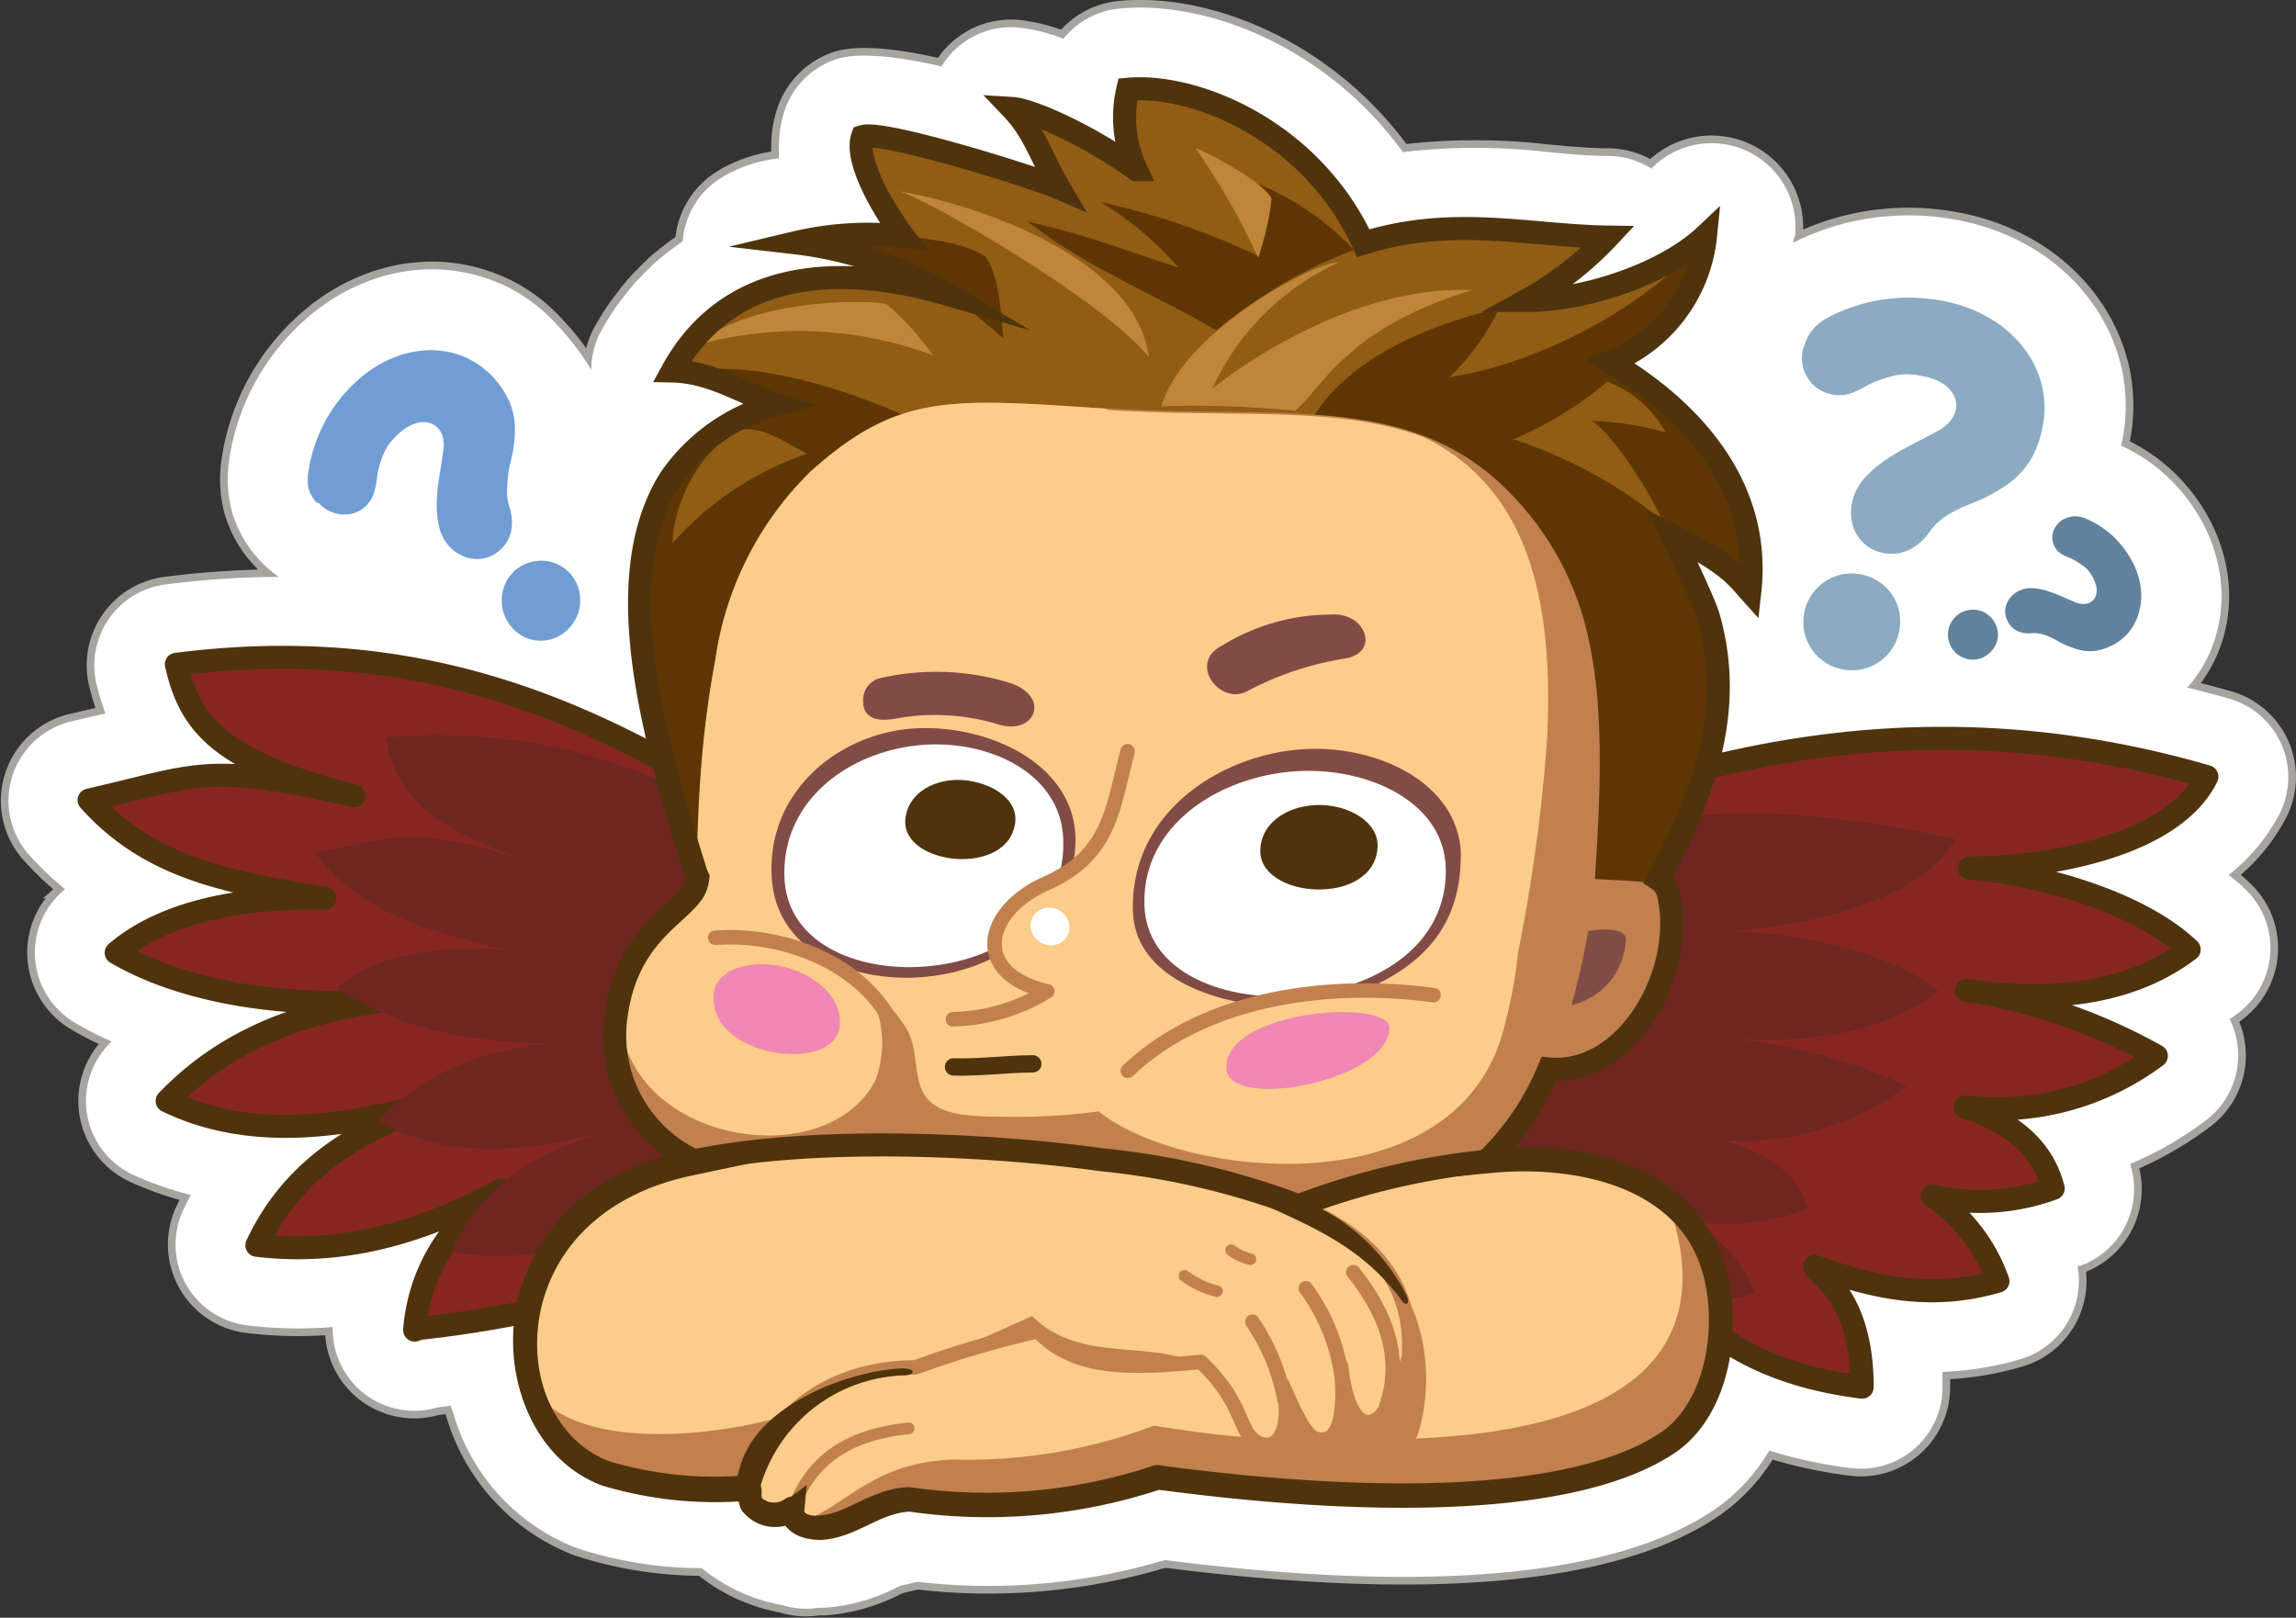 <svg xmlns="http://www.w3.org/2000/svg" viewBox="0 0 112.62 79.36"><rect x="0" y="0" width="112.62" height="79.36" fill="#333333" stroke="none"/><defs><style>.cls-1,.cls-10,.cls-2{fill:#fff;}.cls-1{stroke:#a7a49f;stroke-miterlimit:10;stroke-width:0.75px;}.cls-3{fill:#872621;}.cls-15,.cls-19,.cls-25,.cls-3{stroke:#4f330d;}.cls-13,.cls-15,.cls-16,.cls-17,.cls-18,.cls-19,.cls-3{stroke-linecap:round;stroke-linejoin:round;}.cls-19,.cls-25,.cls-3{stroke-width:1.13px;}.cls-10,.cls-11,.cls-12,.cls-16,.cls-17,.cls-23,.cls-3,.cls-4,.cls-5,.cls-6,.cls-7,.cls-8,.cls-9{fill-rule:evenodd;}.cls-4{fill:#6e2621;}.cls-5{fill:#915c14;}.cls-6{fill:#5e3603;}.cls-7{fill:#c2804f;}.cls-16,.cls-17,.cls-8{fill:#fccc8a;}.cls-14,.cls-9{fill:#824c46;}.cls-11,.cls-24{fill:#4f330d;}.cls-12{fill:#f087b5;}.cls-13,.cls-15,.cls-18,.cls-19,.cls-25{fill:none;}.cls-13,.cls-16,.cls-17,.cls-18{stroke:#c2804f;}.cls-13,.cls-17{stroke-width:0.71px;}.cls-15{stroke-width:0.85px;}.cls-16,.cls-18{stroke-width:0.57px;}.cls-20{fill:#61829c;}.cls-21{fill:#8aabc2;}.cls-22{fill:#709ed4;}.cls-23{fill:#bf8538;}.cls-25{stroke-miterlimit:22.93;}</style></defs><title>Ресурс 21</title><g id="Слой_2" data-name="Слой 2"><g id="Слой_1-2" data-name="Слой 1"><path class="cls-1" d="M111.82,39.91a4,4,0,0,0-2.46-5.63c-.69-.2-1.39-.38-2.08-.55.11-.12.21-.23.31-.36a6.61,6.61,0,0,0,1.17-2.44,7,7,0,0,0,.14-2.65,7.82,7.82,0,0,0-.81-2.54,8.83,8.83,0,0,0-1.48-2.06,8.47,8.47,0,0,0-1.82-1.43,8.16,8.16,0,0,0-.73-.38l0-.07a8.74,8.74,0,0,0,0-3.78,8.89,8.89,0,0,0-1.55-3.31,9.69,9.69,0,0,0-2.71-2.47,11.12,11.12,0,0,0-3.51-1.39,12.74,12.74,0,0,0-3.73-.24,12.48,12.48,0,0,0-3.33.74,11.35,11.35,0,0,0-1.25.55c0-.11,0-.22.07-.33A4.12,4.12,0,0,0,81,8.27a4,4,0,0,0-2.08-.62c-1,0-2-.1-3-.19a30.82,30.82,0,0,0-7.11,0C65.13,2.37,59.26,0,54.92.42a4,4,0,0,0-2.76,1.48,8.59,8.59,0,0,0-2.31-.56,4,4,0,0,0-3.67,1.92c-2.07-.48-4.07-.73-5.21-.34a4,4,0,0,0-2.48,2.49A5.34,5.34,0,0,0,38.21,7a4.7,4.7,0,0,0,0,.55c0,.07,0,.14,0,.22a6.71,6.71,0,0,0-3,1.06,4,4,0,0,0-1.72,3l-.08.06c-.23.16-.46.33-.73.54l-.42.34c-.22.19-.43.4-.7.67l-.35.36c-.22.25-.43.51-.65.8l-.29.38a13.87,13.87,0,0,0-.81,1.3A4,4,0,0,0,29,18.14a12.74,12.74,0,0,0-1.75-2.28,8.06,8.06,0,0,0-2.84-2,8.35,8.35,0,0,0-3.3-.65h0a8.89,8.89,0,0,0-3.27.67,9.92,9.92,0,0,0-2.89,1.82,11.38,11.38,0,0,0-3.41,5.46,10.52,10.52,0,0,0-.31,1.5A6.1,6.1,0,0,0,11.35,25a5.89,5.89,0,0,0,1.33,2.42,5.82,5.82,0,0,0,1,.88,45.66,45.66,0,0,0-5.56.37,4,4,0,0,0-3.39,4.87A13.91,13.91,0,0,0,5.17,35l-1.67.39A4,4,0,0,0,1.4,41.91a16,16,0,0,0,1.79,1.71l-.08.07a4,4,0,0,0,.56,6.48,16.7,16.7,0,0,0,1.8.92l-.14.15a4,4,0,0,0,1.17,6.38,16,16,0,0,0,2.86,1q-.19.36-.37.73a4,4,0,0,0,3.14,5.67,20.93,20.93,0,0,0,4.19.08,4,4,0,0,0,5.11,3.95l.69-.09c0,.09.05.18.08.27l.05.15a10.07,10.07,0,0,0,6,6.55,19.72,19.72,0,0,0,6.17,1,8.66,8.66,0,0,0,3.93,1.81,4,4,0,0,0,1.8.13h.33A9.12,9.12,0,0,0,44,77.87l.18-.08L45,77.6a30.06,30.06,0,0,0,12.13-1.07c12.95,1.65,22,.83,26.89-2.42a9.08,9.08,0,0,0,2.76-2.95,22.68,22.68,0,0,0,4,.86,4,4,0,0,0,4.5-3.95q0-.39,0-.77a15.38,15.38,0,0,0,3.81-.62,4,4,0,0,0,2.81-4.58l.13,0a4,4,0,0,0,2.52-4.77l-.06-.23A17.19,17.19,0,0,0,108.15,55,4,4,0,0,0,109.37,50l.41-.3a4,4,0,0,0,.34-6.09q-.38-.36-.8-.69A9.25,9.25,0,0,0,111.82,39.91Z"/><path class="cls-2" d="M111.82,39.91a4,4,0,0,0-2.46-5.63c-.69-.2-1.39-.38-2.08-.55.11-.12.21-.23.31-.36a6.61,6.61,0,0,0,1.17-2.44,7,7,0,0,0,.14-2.65,7.82,7.82,0,0,0-.81-2.54,8.83,8.83,0,0,0-1.48-2.06,8.47,8.47,0,0,0-1.82-1.43,8.16,8.16,0,0,0-.73-.38l0-.07a8.74,8.74,0,0,0,0-3.78,8.89,8.89,0,0,0-1.55-3.31,9.69,9.69,0,0,0-2.71-2.47,11.12,11.12,0,0,0-3.51-1.39,12.74,12.74,0,0,0-3.73-.24,12.48,12.48,0,0,0-3.33.74,11.35,11.35,0,0,0-1.25.55c0-.11,0-.22.07-.33A4.12,4.12,0,0,0,81,8.27a4,4,0,0,0-2.08-.62c-1,0-2-.1-3-.19a30.82,30.82,0,0,0-7.11,0C65.13,2.37,59.26,0,54.92.42a4,4,0,0,0-2.76,1.48,8.59,8.59,0,0,0-2.31-.56,4,4,0,0,0-3.67,1.92c-2.07-.48-4.07-.73-5.21-.34a4,4,0,0,0-2.48,2.49A5.34,5.34,0,0,0,38.21,7a4.7,4.7,0,0,0,0,.55c0,.07,0,.14,0,.22a6.71,6.71,0,0,0-3,1.06,4,4,0,0,0-1.72,3l-.08.06c-.23.16-.46.33-.73.54l-.42.34c-.22.19-.43.4-.7.67l-.35.36c-.22.25-.43.51-.65.8l-.29.38a13.87,13.87,0,0,0-.81,1.3A4,4,0,0,0,29,18.14a12.74,12.74,0,0,0-1.75-2.28,8.06,8.06,0,0,0-2.84-2,8.35,8.35,0,0,0-3.3-.65h0a8.89,8.89,0,0,0-3.27.67,9.92,9.92,0,0,0-2.89,1.82,11.38,11.38,0,0,0-3.41,5.46,10.52,10.52,0,0,0-.31,1.5A6.1,6.1,0,0,0,11.35,25a5.89,5.89,0,0,0,1.33,2.42,5.82,5.82,0,0,0,1,.88,45.66,45.66,0,0,0-5.56.37,4,4,0,0,0-3.39,4.87A13.91,13.91,0,0,0,5.17,35l-1.67.39A4,4,0,0,0,1.4,41.91a16,16,0,0,0,1.79,1.71l-.08.07a4,4,0,0,0,.56,6.48,16.7,16.7,0,0,0,1.8.92l-.14.15a4,4,0,0,0,1.17,6.38,16,16,0,0,0,2.86,1q-.19.36-.37.73a4,4,0,0,0,3.14,5.67,20.93,20.93,0,0,0,4.19.08,4,4,0,0,0,5.11,3.95l.69-.09c0,.09.05.18.08.27l.05.15a10.07,10.07,0,0,0,6,6.55,19.72,19.72,0,0,0,6.17,1,8.66,8.66,0,0,0,3.93,1.81,4,4,0,0,0,1.8.13h.33A9.12,9.12,0,0,0,44,77.87l.18-.08L45,77.6a30.06,30.06,0,0,0,12.13-1.07c12.95,1.65,22,.83,26.89-2.42a9.08,9.08,0,0,0,2.76-2.95,22.68,22.68,0,0,0,4,.86,4,4,0,0,0,4.5-3.95q0-.39,0-.77a15.38,15.38,0,0,0,3.81-.62,4,4,0,0,0,2.81-4.58l.13,0a4,4,0,0,0,2.52-4.77l-.06-.23A17.19,17.19,0,0,0,108.15,55,4,4,0,0,0,109.37,50l.41-.3a4,4,0,0,0,.34-6.09q-.38-.36-.8-.69A9.25,9.25,0,0,0,111.82,39.91Z"/><path class="cls-3" d="M59.74,59.93c6.85.18,13.73.36,20,.72,2.41,3.3,4.93,6.57,11.6,7.4,0-2.47-.65-4.43-2.2-5.72L89,62.12c2.79,1,5.65,1.72,9,.73a8.42,8.42,0,0,0-3.23-4.18,10.39,10.39,0,0,0,5.94-.37c-.55-2.13-2.21-3.28-4.33-4a13,13,0,0,0,9.39-2.5,27.87,27.87,0,0,0-9.32-3.22c3.57.53,7.75.42,10.93-2-2.53-2.4-7.47-3.71-10.79-4,3.85,0,10-1.07,11.66-4.48-15.79-4.59-27.58.43-33.46,2.37l-15.06.44v19Z"/><path class="cls-3" d="M38.76,41.11c-8.36-5.49-17.1-10.19-30.11-8.52.66,2.85,2,4.75,8.72,6.45-7.26-1.69-7.69-1-13,.21,2.93,3.26,6.53,4,11.56,4.81-4.16-.06-7.88.67-10.23,2.68,3,1.75,7.58,2.72,13.15,2.36-5,.66-8.29,2.45-10.65,4.91,4.13,2,8.87,1.31,13.64-.1-3.94,1.39-7.36,3.17-9.24,7.18,4.44.53,8.32-.75,12-2.72a8.77,8.77,0,0,0-4.26,6.88c.58-.22.23-.09.31-.09,8.29-.9,16.67-3.85,25.05-6.75,6,0,12.52-.27,19.07-.5l-1.16-19L38.76,41.11Z"/><path class="cls-4" d="M49.57,62.81c6.54-.18,13.12-.38,19.08-.38C71,65.22,73.36,68,79.73,68.36c0-3.14-.72-3.08-2.25-5.11a14.31,14.31,0,0,0,8.62.18A7,7,0,0,0,83,59.92a10.87,10.87,0,0,0,5.68-.63c-.53-1.84-2.12-2.77-4.14-3.33a13.74,13.74,0,0,0,9-2.68,27,27,0,0,0-8.9-2.36c3.41.29,7.41,0,10.44-2.3-2.42-2-7.14-2.88-10.31-2.93,3.68-.22,9.51-1.45,11.14-4.54-18.75-4-18.69,2.72-46.35,4.93V62.81Z"/><path class="cls-4" d="M43.35,45.09c-6.79-5.23-13.88-9.77-24.44-8.92.53,2.54,1.62,4.28,7.08,6.09-5.89-1.83-6.24-1.22-10.55-.43,2.38,3,5.3,3.78,9.38,4.77-3.38-.25-6.4.22-8.3,1.88,2.4,1.68,6.15,2.75,10.68,2.69-4.06.35-6.73,1.77-8.64,3.82,3.35,1.92,7.2,1.57,11.07.55-3.2,1-6,2.45-7.5,5.89a14.49,14.49,0,0,0,9.72-1.83c-1.83,1.08-3.1,2.89-3.46,5.85.47-.17.18-.07.25-.07C35.36,65,42.17,62.8,49,60.64c4.86.24,10.16.35,15.48.46l-.94-16.76-20.16.76Z"/><path class="cls-5" d="M34.22,43.07c-2.1-6.63-4.47-14.65-1.33-19.61a9.16,9.16,0,0,1,5.18-3.62c-1.56-.5-3.12-1.6-5.09-1.64,3-5.48,9.37-5.32,15.09-3.23-2.28-.64-6.42-6.4-5.79-8.26,1-.33,8.45,2,9.64,2.52-.86-1.45-1.2-2.74-2.31-3.9,1,.06,3.93,1.42,6.09,3a6.06,6.06,0,0,1-.41-3.94c3.27-.3,9,2,11.55,7.55,4.4-1.38,8.11-.36,12-.3a16.31,16.31,0,0,1-4,3.11,16.68,16.68,0,0,0,9.27-3.84h0A9,9,0,0,1,79,17.76c4,2.37,7.4,6.13,6.83,11.25-.56-.62-1-1.36-3.82-2.75.32.66,1.6,3.32,1.79,4,1.81,6.31-2,12.24-5.36,17.95-15.27-1.75-29-3.36-44.26-5.11Z"/><path class="cls-6" d="M83.88,11c.17,2.1-1.93,5.26-4.85,6.73,4,2.37,7.4,6.13,6.83,11.25a7,7,0,0,0-3.6-2.46c.32.68,1.38,3.07,1.57,3.73,1.65,5.86-1.42,11.19-4.49,16.43a30.5,30.5,0,0,1-3.15,1.21l-9-1a11.38,11.38,0,0,1-2.56-3.19,25.92,25.92,0,0,1-3-15l0-.29c.25-2.77.39-.09.05-2.85,0-.23,2-2.9,2-3.07.42-3,3.73-5.94,9.85-7.36a11.62,11.62,0,0,1-2.44,3.38c6.27-1,12.08-5.47,12.83-7.5Z"/><path class="cls-6" d="M34.22,43.07c-2.1-6.63-4.47-14.65-1.33-19.61a9.16,9.16,0,0,1,5.18-3.62c-1.45-.47-2.9-1.44-4.68-1.61,2.84-.48,6.95.21,12.28,2.75l-10,22.26-1.42-.16Z"/><path class="cls-6" d="M83.94,11.73a9,9,0,0,1-4.9,6c4,2.37,7.4,6.13,6.83,11.25-.44-1.15-2.51-3.41-4.37-3.48.33.69,2.18,4.11,2.37,4.79,1.58,5.67-1.39,11.05-4.42,16.23l-3.83-.78c0-6.26,2.13-4.46,2.17-10.73,2.62-6.62,1.54-12.91-1.23-15.6-.66-.64-2.67.15-3.05-.22a8.66,8.66,0,0,0-.89-.83c5.66-1.17,9.31-3.65,11.33-6.67Z"/><path class="cls-7" d="M54.29,20.05c-7.64-.5-10.18-.82-14.54,3.09a16.12,16.12,0,0,0-4.66,9.21C33.92,38.7,34.51,42.59,34,43.5c-.71,1.25-3.3,2.16-3.84,6.18a6.8,6.8,0,0,0,4,7.19c3.62,1.84,11.38,3.08,19,3.32,9.93.3,18.69,1.5,22.81-7.77,3.95.34,6.8-5,5.82-8.72-.13-.5-2.27-.49-3.56-.58.31-4.62.43-8.65-.36-12a14.51,14.51,0,0,0-3.7-6.83c-4.9-5.15-11.38-3.7-19.93-4.26Z"/><path class="cls-8" d="M54.29,20.05c-7.64-.5-10.18-.82-14.54,3.09a16.12,16.12,0,0,0-4.66,9.21c-1.18,6.34-.66,10.17-1.17,11.09A7.36,7.36,0,0,1,32.59,45c-2.33,2.21-3,4.92-1.29,7.59,2.5,3.83,9.62,4.31,11.64.41a5.24,5.24,0,0,0-.64-4.87,8.09,8.09,0,0,1,2.23,2.45c.44.85.32,2,.67,2.85.5,1.18,1.9,1.33,3.7,1.35a30.61,30.61,0,0,0,5-.26c3.77,3.13,16.93,4.84,19.71-3.52a24.37,24.37,0,0,0,.86-4.31,83.18,83.18,0,0,0,1.42-10.5c.27-5.83-.48-12-6-14.72-4.22-1.61-9.36-.95-15.59-1.36Z"/><path class="cls-9" d="M52.53,42.75a7.1,7.1,0,0,1-.9.49c-2.27.78-3,2.4-2.71,3.64-4.15,2.25-10.71,1-11.06-3.74-.31-4.3,3.27-7.14,6.91-7.4,4-.28,9.1,2.17,7.77,7ZM71.65,42c0,3.71-2.21,5.48-4.69,6.55-.85.37-1.72.09-2.66.21s-2,.64-2.89.51c-2.83-.4-5.77-1.77-5.84-4.59-.12-4.68,4-7.43,7.83-7.88s8.22,1.49,8.26,5.2Z"/><path class="cls-10" d="M52.15,41.17A5.65,5.65,0,0,1,51.93,43c-.19.11-.4.21-.62.31-1.82.82-2.7,2.05-2.46,3.17-4,2-10.18.9-10.37-3.4-.16-3.72,3-6.09,6.4-6.5s7.13,1.25,7.27,4.55Zm18.76,1.3c.35,7.81-14.48,8.5-14.77,2-.17-3.77,3.3-6.17,6.93-6.59s7.69,1.27,7.84,4.62Z"/><path class="cls-11" d="M49.8,40.32c-.3,2.75-5.64,2.14-5.39-.15.14-1.33,1.51-2,2.83-1.9s2.68.88,2.56,2.06Z"/><path class="cls-12" d="M35,49C35,52,41.28,52.7,41.2,50.14c0-1.48-1.57-2.52-3.1-2.78S34.91,47.66,35,49Z"/><path class="cls-11" d="M67.57,41.57c-.17,2.94-5.9,2.54-5.75.08.08-1.42,1.51-2.17,2.92-2.16s2.9.82,2.83,2.08Z"/><path class="cls-12" d="M68.15,50.42c0,2.62-8,4.14-8,1.95,0-2.85,8-3.39,8-1.95Z"/><path class="cls-9" d="M79.75,46.1a3.45,3.45,0,0,1-2.67,3.21,34.27,34.27,0,0,0,.82-3.64c1.09-.16,1.84-.06,1.85.42Z"/><path class="cls-13" d="M55.31,36.85c-.77,3-.91,5.11-4,6.49s-3.66,4.44.06,5.29A9.19,9.19,0,0,1,46.74,50"/><path class="cls-14" d="M43.25,33.25a12.28,12.28,0,0,1,6.34.27c2,.71,1.13,2.61-.68,2A10.63,10.63,0,0,0,44,35.24c-1.21.25-1.67-.2-1.66-.8a1.1,1.1,0,0,1,.92-1.19Z"/><path class="cls-14" d="M59.88,31.71a10.21,10.21,0,0,1,5.36-1.56C67,30,67.71,32,66,32.3a15.39,15.39,0,0,0-4.81,1.6c-1.31.73-2.91-1.3-1.32-2.19Z"/><path class="cls-15" d="M50.66,52.19c-1.19,0-2.64.19-3.89.15"/><path class="cls-13" d="M70.32,48.82c-4.89-.67-11.11,0-15,3.71M35.08,46c5.4-.37,11.39,3.62,8.45,9.83"/><path class="cls-10" d="M51.46,44.53a1,1,0,0,1,1,.92.89.89,0,0,1-.91.92,1,1,0,0,1-1-.92.89.89,0,0,1,.91-.92Z"/><path class="cls-16" d="M44.84,67.1c-6.37,0-8.7,5-8,6.66a1.47,1.47,0,0,0,2,.24c-.06.63.61,1,1.36.92,1.55-.08,2.67-1.32,4.38-1.39a26.51,26.51,0,0,0,12.17-1.08c11.24,1.5,20.65,1.23,25-1.68,2.51-1.67,3.08-5.67,2.33-8.4-1.1-4-5.15-5.57-9.39-5.53-6.66.06-14.6,3.71-18.44,5.18-8.1,3.11-9.37,4.42-11.46,5.07Z"/><path class="cls-7" d="M39.24,74.71a1.72,1.72,0,0,0,1,.22c1.55-.08,2.67-1.32,4.38-1.39a26.51,26.51,0,0,0,12.17-1.08c11.24,1.5,20.65,1.23,25-1.68,2.51-1.67,3.08-5.67,2.33-8.4a8.54,8.54,0,0,0-2.36-3.53c2.16,5.79.28,11.19-12.3,11.72.46-1,1.59-6.21-2.61-9.54-1.45-1.15-3.56,9.6-5.7,9.47-1.46-.09-3-.32-4.55-.56a25.7,25.7,0,0,1-9.81,1.66c-4,.14-5.21,2.24-7.56,3.12Z"/><path class="cls-17" d="M54,56.89c-4.64-.65-13.8-1.29-20.3.13-10.07,2.21-9.64,13.09-4,15.2a18.7,18.7,0,0,0,6.94.72c.47-2.13,2.9-5.84,8.26-5.86a48.73,48.73,0,0,1,6-1.77c1.73,1.76,4,1.9,8,1.5,1.94,1.84,1.88,3.16,2.48,3.73.92.87,2.14.11,1.53-2.61.65,1.49,1.13,2.51,1.63,2.65,1.36.4,1.41-1.79,1.24-3.56.46,4.14,2.38,3,2.73.53a1.56,1.56,0,0,0,.61-1.25c.21-6.13-6.4-8.3-15.09-9.43Z"/><path class="cls-7" d="M26,68a7,7,0,0,0,3.65,4.25,18.7,18.7,0,0,0,6.94.72A7.32,7.32,0,0,1,38.7,69.4c-3.23,1-10.46,2-12.71-1.42Zm18.76-.88h.09a48.73,48.73,0,0,1,6-1.77c1.7,1.73,3.9,1.89,7.78,1.52v0c-2.28-1.13-5.72,0-8-2.31-2,.9-4,1.78-5.87,2.58Z"/><path class="cls-18" d="M44.57,70.07c-3.33.35-4.88,1.81-5.7,4"/><path class="cls-13" d="M66.38,62.41c1.5,1.88,2.47,4.1,1.62,6.57M64.05,63.2a9.51,9.51,0,0,1,1.85,5.72m-4.47-4.08A10.24,10.24,0,0,1,63,68.63"/><path class="cls-18" d="M59.69,63.34a4.34,4.34,0,0,1-1.59-.75m3.23-.82a2.56,2.56,0,0,1-.94-.44M47,73a12.28,12.28,0,0,0-4.1.95"/><path class="cls-19" d="M37,71.7a2.87,2.87,0,0,0-.16,2.05,1.47,1.47,0,0,0,2,.24c-.06.63.61,1,1.36.92,1.55-.08,2.67-1.32,4.38-1.39a26.51,26.51,0,0,0,12.17-1.08c11.24,1.5,20.65,1.23,25-1.68,2.51-1.67,3.08-5.67,2.33-8.4-1.1-4-5.15-5.57-9.39-5.53a36.3,36.3,0,0,0-11,2.32A37.92,37.92,0,0,0,54,56.89c-4.64-.65-13.8-1.29-20.3.13-10.07,2.21-9.64,13.09-4,15.2a18.7,18.7,0,0,0,6.94.72A6,6,0,0,1,37,71.7Z"/><path class="cls-20" d="M97.32,32.22a1.24,1.24,0,0,0,.48-.43A1.19,1.19,0,0,0,98,31.2a1.26,1.26,0,0,0-.57-1.1,1.21,1.21,0,0,0-.59-.19,1.22,1.22,0,1,0-.13,2.45,1.24,1.24,0,0,0,.62-.14Zm3.92-6.76a1.07,1.07,0,0,0-.4.36,1,1,0,0,0-.17.48.94.94,0,0,0,.1.5.93.93,0,0,0,.31.35,1.94,1.94,0,0,0,.39.2,2.67,2.67,0,0,1,.42.21l.31.21a1.49,1.49,0,0,1,.25.24,2,2,0,0,1,.23.36,1.41,1.41,0,0,1,.16.52.78.78,0,0,1-.07.41.57.57,0,0,1-.26.26.67.67,0,0,1-.31.07,1.16,1.16,0,0,1-.44-.1l-.77-.33a6.05,6.05,0,0,0-.71-.25,3,3,0,0,0-.7-.1A1.36,1.36,0,0,0,99,29a1.26,1.26,0,0,0-.45.39,1.08,1.08,0,0,0-.19.52,1,1,0,0,0,.11.55,1.06,1.06,0,0,0,.51.51,1.42,1.42,0,0,0,.69.09,1.66,1.66,0,0,1,.63.09,3.85,3.85,0,0,1,.61.28,4.59,4.59,0,0,0,1,.43,2.24,2.24,0,0,0,.87.07,2.58,2.58,0,0,0,.84-.28,2.53,2.53,0,0,0,.85-.7,2.63,2.63,0,0,0,.47-1,3,3,0,0,0,.06-1.15,3.75,3.75,0,0,0-.39-1.21,4.77,4.77,0,0,0-.8-1.12,4.56,4.56,0,0,0-1-.78,3.79,3.79,0,0,0-.53-.26,1.27,1.27,0,0,0-.5-.1,1.12,1.12,0,0,0-.51.13Z"/><path class="cls-21" d="M88.45,17.06a2,2,0,0,0,0,1,2,2,0,0,0,.49.82,1.76,1.76,0,0,0,.85.45,1.73,1.73,0,0,0,.88,0,3.61,3.61,0,0,0,.75-.33,5.09,5.09,0,0,1,.81-.37,6.41,6.41,0,0,1,.67-.2,2.86,2.86,0,0,1,.65-.07,3.74,3.74,0,0,1,.78.1,2.63,2.63,0,0,1,1,.38,1.45,1.45,0,0,1,.52.59,1.06,1.06,0,0,1,.08.69,1.26,1.26,0,0,1-.27.53,2.15,2.15,0,0,1-.66.52l-1.39.73a11.32,11.32,0,0,0-1.2.72,5.56,5.56,0,0,0-1,.89,2.55,2.55,0,0,0-.55,1.09,2.37,2.37,0,0,0,0,1.11,2,2,0,0,0,.52.9,1.86,1.86,0,0,0,.92.5,2,2,0,0,0,1.35-.14,2.66,2.66,0,0,0,1-.89,3.11,3.11,0,0,1,.87-.81,7.27,7.27,0,0,1,1.13-.55,8.62,8.62,0,0,0,1.81-.95,4.2,4.2,0,0,0,1.12-1.18,4.85,4.85,0,0,0,.59-1.56,4.74,4.74,0,0,0,0-2.06,4.93,4.93,0,0,0-.86-1.84,5.69,5.69,0,0,0-1.6-1.45,7,7,0,0,0-2.22-.88,8.94,8.94,0,0,0-2.57-.17,8.54,8.54,0,0,0-2.31.52,7,7,0,0,0-1,.46,2.39,2.39,0,0,0-.73.6,2.11,2.11,0,0,0-.41.89ZM93.15,31a2.42,2.42,0,0,0-.06-1.25,2.33,2.33,0,0,0-.65-1,2.44,2.44,0,0,0-2.36-.5,2.39,2.39,0,0,0-1.51,3,2.38,2.38,0,0,0,1.76,1.58,2.38,2.38,0,0,0,2.26-.72A2.42,2.42,0,0,0,93.15,31Z"/><path class="cls-22" d="M15.63,24.67a1.71,1.71,0,0,0,.72.48,1.64,1.64,0,0,0,.82.07,1.52,1.52,0,0,0,1.16-1,3.33,3.33,0,0,0,.15-.69,4.17,4.17,0,0,1,.15-.74,5.08,5.08,0,0,1,.2-.56,2.51,2.51,0,0,1,.28-.48,3.3,3.3,0,0,1,.46-.49,2.25,2.25,0,0,1,.75-.47,1.26,1.26,0,0,1,.67-.06.94.94,0,0,1,.51.29,1.11,1.11,0,0,1,.23.45,1.78,1.78,0,0,1,0,.72c-.06.47-.14.91-.2,1.32a9.22,9.22,0,0,0-.11,1.2,4.61,4.61,0,0,0,.12,1.13,2.1,2.1,0,0,0,.47.93,1.93,1.93,0,0,0,.78.54,1.72,1.72,0,0,0,.89.09,1.54,1.54,0,0,0,.81-.39,1.68,1.68,0,0,0,.59-1A2.35,2.35,0,0,0,25,24.91a2.5,2.5,0,0,1-.12-1A6.1,6.1,0,0,1,25,22.84a7.16,7.16,0,0,0,.26-1.73A3.51,3.51,0,0,0,25,19.74a4.33,4.33,0,0,0-2.21-2.23,4.26,4.26,0,0,0-1.71-.33,4.9,4.9,0,0,0-1.81.38,5.92,5.92,0,0,0-1.72,1.09,7.45,7.45,0,0,0-1.41,1.69,7.36,7.36,0,0,0-.81,1.86,6.64,6.64,0,0,0-.2.93,2.12,2.12,0,0,0,0,.81,1.83,1.83,0,0,0,.41.73ZM28,28.17a2,2,0,0,0-.86-.57,1.92,1.92,0,0,0-1-.05,2,2,0,0,0-.92.47,2,2,0,0,0,.71,3.32,2,2,0,0,0,1,.05A2,2,0,0,0,28,28.17Z"/><path class="cls-6" d="M59.64,16.19c-3.17-1.84-6.46-3.13-9.22-5.32,3.07.7,4.7,1.4,7.38,2.25A16.2,16.2,0,0,0,54,9.92a35.42,35.42,0,0,1,7.8,2.68,15.07,15.07,0,0,0-1-3.91,13.37,13.37,0,0,1,5.61,3.57,23.33,23.33,0,0,0-6.73,3.94Z"/><path class="cls-5" d="M74.2,21.54a22.84,22.84,0,0,1,7.35,4c-.53-1.19-2.27-4.08-3.46-4.89a14.62,14.62,0,0,1,3.62.57,5.64,5.64,0,0,0-2.86-2.5,18.48,18.48,0,0,1-4.65,2.85Z"/><path class="cls-23" d="M63.52,20.16c1.44-1.24,2.54-4.05,8.68-5.93-5.78-.23-11.26,3.65-12.74,4.84a12.62,12.62,0,0,1,6.2-6.2c-1.29,0-7.68,3.48-8.69,7.06a51,51,0,0,1,6.55.22Z"/><path class="cls-5" d="M39.6,22.26A15.43,15.43,0,0,0,33,26.63c-.06-1.45,1.15-4.67,3.43-5.56,1.08-.11,2.18.67,3.16,1.19Z"/><path class="cls-24" d="M37.19,73.16c0,.19-.34-.15-.53-.18a.77.77,0,0,1-.41-.65c.41-3.13,5.07-5.07,8-5.2.71,0,.64.32.13.34a7.6,7.6,0,0,0-7.15,5.69Z"/><path class="cls-24" d="M62.4,58.41a9.81,9.81,0,0,1,6.52,5c.34.63,0,.72-.25.27-2-2.65-4.6-3.6-6.87-4.68-1.1-.52-.42-.66-.46-.74s.17,0,1.07.16Z"/><path class="cls-6" d="M49.21,16.59c-1.94-1.57-4.62-4.67-11.73-4.44,1.19-.82,8.89-1,10.85.44.68.86.79,2.9.88,4Z"/><path class="cls-23" d="M61.71,12.63a35.8,35.8,0,0,0-3.08-5.38c2,.88,3.66,2.1,3.74,2.51a12.88,12.88,0,0,1-.66,2.88Z"/><path class="cls-23" d="M45.76,17.43a18.67,18.67,0,0,0-11.58-.5c2.74-2.39,8.81-2.22,9.31-2a13.37,13.37,0,0,1,2.27,2.49Z"/><path class="cls-23" d="M56.35,17.52c-.58-4.7-7.94-7.38-12.24-8.14,1.56.48,10,5.36,12.24,8.14Z"/><path class="cls-25" d="M34.16,42.89c-2.08-6.59-4.38-14.51-1.27-19.43a9.16,9.16,0,0,1,5.18-3.62c-1.56-.5-3.12-1.6-5.09-1.64,2.74-5,8.21-5.3,13.47-3.77v0A18.77,18.77,0,0,0,39,11.91a15.43,15.43,0,0,1,5.31-.32c-1.35-1.83-2.35-3.9-2-4.89,1-.33,8.45,2,9.64,2.52-.86-1.45-1.2-2.74-2.31-3.9,1,.06,3.93,1.42,6.09,3a6.06,6.06,0,0,1-.41-3.94c3.27-.3,9,2,11.55,7.55,4.4-1.38,8.11-.36,12-.3a16.31,16.31,0,0,1-4,3.11c2.88,0,6.79-1.3,8.79-3.19h0A7.48,7.48,0,0,1,79,17.76c4,2.37,7.4,6.13,6.83,11.25-.56-.62-1-1.36-3.82-2.75.32.66,1.6,3.32,1.79,4,1.3,4.55-.2,8.67-2.46,12.88a1.24,1.24,0,0,1,.46.58c1,3.74-1.87,9.06-5.82,8.72A13.36,13.36,0,0,1,72.87,57c.63-.06,1.26-.1,1.87-.1,4.24,0,8.29,1.53,9.39,5.53.75,2.73.18,6.74-2.33,8.4-4.37,2.9-13.77,3.18-25,1.68a26.51,26.51,0,0,1-12.17,1.08c-1.7.07-2.83,1.31-4.38,1.39-.75,0-1.42-.29-1.36-.92a1.47,1.47,0,0,1-2-.24,1.61,1.61,0,0,1-.11-.49.59.59,0,0,0,0-.27s0,0-.13,0a18.7,18.7,0,0,1-6.94-.72c-5.6-2.11-6-13,4-15.2l.57-.12-.06,0a6.8,6.8,0,0,1-4-7.19c.54-4,3.13-4.93,3.84-6.18a1.8,1.8,0,0,0,.17-.61Z"/></g></g></svg>